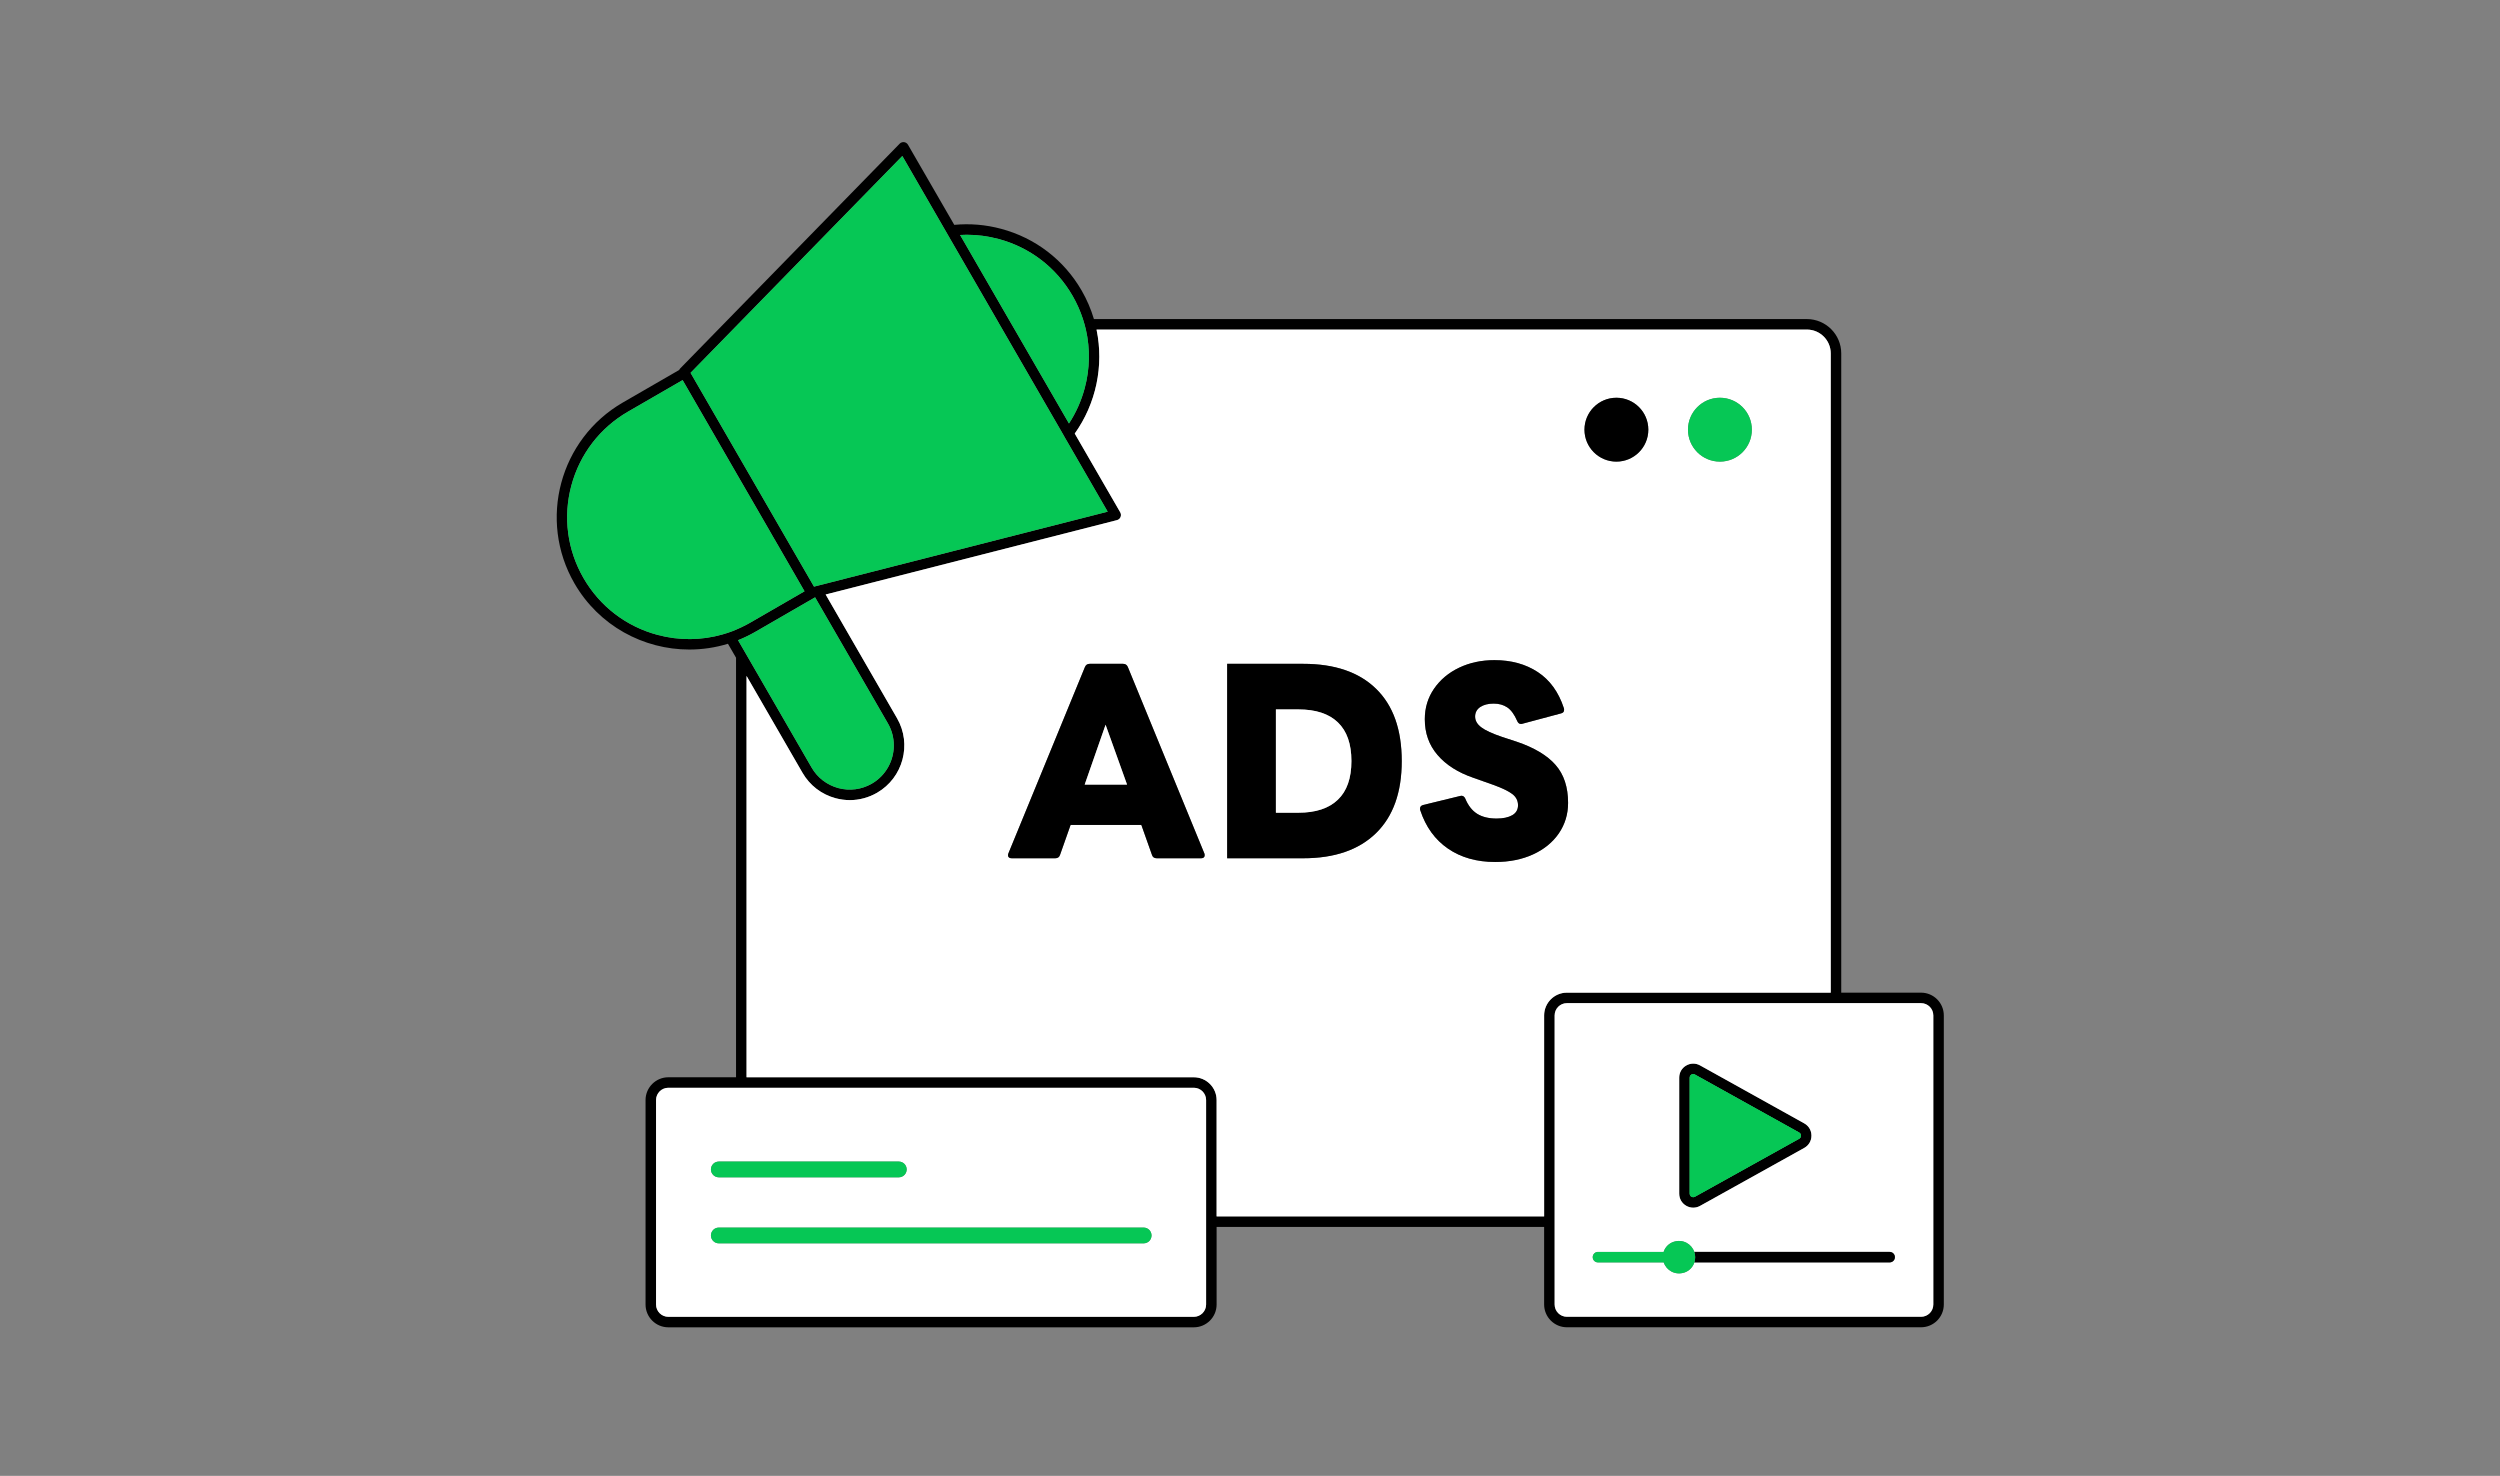 <svg xmlns="http://www.w3.org/2000/svg" fill="none" viewBox="0 0 476 281" height="281" width="476">
<rect x="0" y="0" width="476" height="281" fill="#808080" stroke="none"/>
<g clip-path="url(#clip0_0_2451)">
<path fill="white" d="M155.182 113.711L155.192 113.731L155.262 113.691L155.182 113.711Z"></path>
<path fill="black" d="M343.532 213.891L323.692 202.851C322.852 202.381 321.862 202.401 321.042 202.881C320.212 203.361 319.722 204.221 319.722 205.181V227.271C319.722 228.231 320.212 229.091 321.042 229.571C321.462 229.821 321.922 229.941 322.392 229.941C322.832 229.941 323.282 229.831 323.692 229.601L343.532 218.561C344.392 218.081 344.902 217.211 344.902 216.231C344.902 215.241 344.392 214.371 343.532 213.891ZM342.562 216.811L322.712 227.851C322.412 228.021 322.152 227.901 322.052 227.851C321.952 227.791 321.722 227.621 321.722 227.271V205.181C321.722 204.831 321.952 204.661 322.052 204.601C322.112 204.571 322.232 204.511 322.392 204.511C322.492 204.511 322.602 204.531 322.712 204.601L342.562 215.641C342.872 215.811 342.902 216.111 342.902 216.231C342.902 216.341 342.872 216.641 342.562 216.811Z"></path>
<path fill="black" d="M365.772 189.002H350.572V67.282C350.572 63.682 347.632 60.752 344.032 60.752H208.282C207.732 58.892 206.952 57.062 205.942 55.312C202.572 49.482 197.132 45.312 190.632 43.572C187.672 42.772 184.652 42.532 181.692 42.812L172.882 27.562C172.722 27.282 172.442 27.102 172.132 27.062C171.832 27.032 171.512 27.132 171.292 27.362L129.522 70.142C129.432 70.232 129.362 70.332 129.322 70.442L118.602 76.632C106.562 83.582 102.422 99.032 109.372 111.072C114.032 119.152 122.522 123.672 131.242 123.672C133.712 123.672 136.192 123.312 138.602 122.572L140.142 125.232V205.112H127.252C124.862 205.112 122.912 207.062 122.912 209.452V248.382C122.912 250.782 124.862 252.722 127.252 252.722H227.302C229.692 252.722 231.642 250.782 231.642 248.382V233.602H294.002V248.372C294.002 250.762 295.942 252.712 298.332 252.712H365.772C368.162 252.712 370.102 250.762 370.102 248.372V193.342C370.102 190.952 368.162 189.002 365.772 189.002ZM184.072 44.702C186.082 44.702 188.112 44.962 190.112 45.502C196.102 47.102 201.112 50.942 204.212 56.312C205.032 57.732 205.692 59.222 206.192 60.752C206.302 61.082 206.402 61.412 206.492 61.752C206.592 62.082 206.672 62.422 206.752 62.752C207.582 66.402 207.522 70.222 206.522 73.932C205.872 76.342 204.862 78.602 203.532 80.632L193.202 62.752L192.622 61.752L192.042 60.752L182.802 44.742C183.222 44.712 183.642 44.702 184.072 44.702ZM132.912 69.522L135.502 66.872L171.802 29.702L179.552 43.122L180.082 44.042L180.612 44.962L189.732 60.752L190.302 61.752L190.882 62.752L202.242 82.412L202.772 83.352L203.302 84.262L210.902 97.422L161.682 109.982L158.092 110.902L156.162 111.392L155.152 111.652L154.982 111.692L154.922 111.582L151.072 104.922L149.552 102.292L142.142 89.452L141.142 87.722L140.142 85.992L131.702 71.372L131.482 70.992L132.912 69.522ZM155.182 113.712L155.262 113.692L155.192 113.732L169.062 137.742C169.822 139.062 170.182 140.502 170.182 141.932C170.182 144.832 168.682 147.652 165.992 149.212C164.042 150.332 161.782 150.632 159.622 150.052C157.452 149.462 155.642 148.082 154.522 146.132L142.142 124.692L141.142 122.962L140.522 121.892C140.732 121.812 140.932 121.722 141.142 121.642C141.472 121.492 141.812 121.342 142.142 121.182C142.702 120.912 143.262 120.622 143.812 120.302L155.192 113.732L155.182 113.712ZM139.512 120.152C139.202 120.272 138.882 120.382 138.562 120.492C138.242 120.602 137.912 120.702 137.582 120.792C133.582 121.942 129.322 121.992 125.192 120.882C119.212 119.282 114.202 115.442 111.102 110.072C108.002 104.702 107.182 98.452 108.782 92.462C110.392 86.472 114.232 81.462 119.602 78.362L129.972 72.372L140.142 89.992L141.142 91.722L142.142 93.452L146.482 100.962L147.212 102.242L148.092 103.752L153.182 112.582L142.812 118.572C142.592 118.702 142.362 118.822 142.142 118.942C141.812 119.122 141.482 119.292 141.142 119.442C140.812 119.602 140.482 119.752 140.142 119.892C139.932 119.982 139.722 120.072 139.512 120.152ZM229.642 248.382C229.642 249.672 228.592 250.722 227.302 250.722H127.252C125.962 250.722 124.912 249.672 124.912 248.382V209.452C124.912 208.162 125.962 207.112 127.252 207.112H227.302C228.592 207.112 229.642 208.162 229.642 209.452V248.382ZM294.002 193.342V231.602H231.642V209.452C231.642 207.062 229.692 205.112 227.302 205.112H142.142V128.692L152.792 147.132C154.182 149.542 156.422 151.262 159.102 151.982C160.002 152.222 160.902 152.342 161.812 152.342C163.612 152.342 165.392 151.862 166.992 150.942C171.952 148.072 173.662 141.702 170.792 136.742L157.202 113.192L212.682 99.032C212.982 98.952 213.232 98.742 213.352 98.452C213.472 98.162 213.452 97.832 213.302 97.562L204.632 82.552C208.682 76.862 210.222 69.652 208.782 62.752H344.032C346.532 62.752 348.572 64.782 348.572 67.282V189.002H298.332C295.942 189.002 294.002 190.952 294.002 193.342ZM368.102 248.372C368.102 249.662 367.062 250.712 365.772 250.712H298.332C297.052 250.712 296.002 249.662 296.002 248.372V193.342C296.002 192.052 297.052 191.002 298.332 191.002H365.772C367.062 191.002 368.102 192.052 368.102 193.342V248.372Z"></path>
<path fill="white" d="M344.032 62.752H208.782C210.222 69.652 208.682 76.862 204.632 82.552L213.302 97.562C213.452 97.832 213.472 98.162 213.352 98.452C213.232 98.742 212.982 98.952 212.682 99.032L157.202 113.192L170.792 136.742C173.662 141.702 171.952 148.072 166.992 150.942C165.392 151.862 163.612 152.342 161.812 152.342C160.902 152.342 160.002 152.222 159.102 151.982C156.422 151.262 154.182 149.542 152.792 147.132L142.142 128.692V205.112H227.302C229.692 205.112 231.642 207.062 231.642 209.452V231.602H294.002V193.342C294.002 190.952 295.942 189.002 298.332 189.002H348.572V67.282C348.572 64.782 346.532 62.752 344.032 62.752ZM229.192 163.262C229.072 163.362 228.912 163.412 228.712 163.412H220.242C219.762 163.412 219.462 163.192 219.332 162.762L217.312 157.062H203.842L201.832 162.762C201.692 163.192 201.392 163.412 200.922 163.412H192.652C192.352 163.412 192.132 163.332 192.022 163.162C191.902 162.992 191.892 162.772 191.992 162.502L206.572 127.002C206.742 126.592 207.042 126.392 207.482 126.392H213.832C214.272 126.392 214.572 126.592 214.742 127.002L229.312 162.502C229.352 162.572 229.362 162.692 229.362 162.862C229.362 163.032 229.312 163.162 229.192 163.262ZM262.002 158.622C258.732 161.812 254.112 163.412 248.132 163.412H233.652V126.392H248.132C254.142 126.392 258.782 127.982 262.022 131.162C265.272 134.342 266.892 138.922 266.892 144.902C266.892 150.882 265.262 155.432 262.002 158.622ZM296.802 158.672C295.622 160.392 293.982 161.722 291.882 162.682C289.782 163.642 287.382 164.122 284.692 164.122C281.162 164.122 278.162 163.272 275.692 161.572C273.222 159.872 271.462 157.442 270.422 154.282C270.382 154.222 270.372 154.112 270.372 153.982C270.372 153.612 270.572 153.372 270.972 153.272L277.982 151.562L278.242 151.512C278.572 151.512 278.822 151.692 278.992 152.062C279.532 153.372 280.282 154.332 281.242 154.942C282.192 155.542 283.432 155.852 284.942 155.852C286.192 155.852 287.182 155.642 287.922 155.222C288.662 154.802 289.032 154.162 289.032 153.322C289.032 152.452 288.672 151.742 287.942 151.182C287.222 150.632 286.022 150.052 284.342 149.442L280.502 148.082C277.582 147.072 275.312 145.632 273.702 143.742C272.082 141.862 271.282 139.592 271.282 136.932C271.282 134.782 271.862 132.852 273.042 131.132C274.222 129.422 275.812 128.082 277.832 127.122C279.852 126.162 282.092 125.692 284.542 125.692C287.732 125.692 290.482 126.442 292.792 127.962C295.092 129.472 296.752 131.762 297.752 134.812C297.792 134.882 297.802 135.002 297.802 135.172C297.802 135.502 297.622 135.722 297.252 135.822L289.892 137.792C289.822 137.822 289.722 137.842 289.582 137.842C289.282 137.842 289.042 137.662 288.882 137.292C288.342 136.042 287.712 135.182 286.992 134.692C286.262 134.202 285.402 133.962 284.392 133.962C283.352 133.962 282.502 134.182 281.842 134.612C281.192 135.052 280.862 135.662 280.862 136.432C280.862 137.202 281.242 137.882 282.022 138.472C282.792 139.062 284.122 139.672 286.002 140.312L288.782 141.222C292.142 142.362 294.612 143.842 296.192 145.662C297.772 147.472 298.562 149.882 298.562 152.872C298.562 155.022 297.972 156.962 296.802 158.672ZM307.762 87.892C304.402 87.892 301.682 85.172 301.682 81.812C301.682 78.452 304.402 75.732 307.762 75.732C311.122 75.732 313.842 78.452 313.842 81.812C313.842 85.172 311.122 87.892 307.762 87.892ZM327.472 87.892C324.112 87.892 321.392 85.172 321.392 81.812C321.392 78.452 324.112 75.732 327.472 75.732C330.832 75.732 333.552 78.452 333.552 81.812C333.552 85.172 330.832 87.892 327.472 87.892Z"></path>
<path fill="#06C755" d="M342.902 216.232C342.902 216.342 342.872 216.642 342.562 216.812L322.712 227.852C322.412 228.022 322.152 227.902 322.052 227.852C321.952 227.792 321.722 227.622 321.722 227.272V205.182C321.722 204.832 321.952 204.662 322.052 204.602C322.112 204.572 322.232 204.512 322.392 204.512C322.492 204.512 322.602 204.532 322.712 204.602L342.562 215.642C342.872 215.812 342.902 216.112 342.902 216.232Z"></path>
<path fill="#06C755" d="M327.472 87.892C330.83 87.892 333.552 85.17 333.552 81.812C333.552 78.454 330.83 75.732 327.472 75.732C324.114 75.732 321.392 78.454 321.392 81.812C321.392 85.17 324.114 87.892 327.472 87.892Z"></path>
<path fill="black" d="M307.762 87.892C311.12 87.892 313.842 85.17 313.842 81.812C313.842 78.454 311.12 75.732 307.762 75.732C304.404 75.732 301.682 78.454 301.682 81.812C301.682 85.17 304.404 87.892 307.762 87.892Z"></path>
<path fill="black" d="M229.312 162.503L214.742 127.003C214.572 126.593 214.272 126.393 213.832 126.393H207.482C207.042 126.393 206.742 126.593 206.572 127.003L191.992 162.503C191.892 162.773 191.902 162.993 192.022 163.163C192.132 163.333 192.352 163.413 192.652 163.413H200.922C201.392 163.413 201.692 163.193 201.832 162.763L203.842 157.063H217.312L219.332 162.763C219.462 163.193 219.762 163.413 220.242 163.413H228.712C228.912 163.413 229.072 163.363 229.192 163.263C229.312 163.163 229.362 163.033 229.362 162.863C229.362 162.693 229.352 162.573 229.312 162.503ZM206.522 149.393L210.502 137.993L214.592 149.393H206.522Z"></path>
<path fill="white" d="M214.592 149.392H206.522L210.502 137.992L214.592 149.392Z"></path>
<path fill="black" d="M262.022 131.163C258.782 127.983 254.142 126.393 248.132 126.393H233.652V163.413H248.132C254.112 163.413 258.732 161.813 262.002 158.623C265.262 155.433 266.892 150.853 266.892 144.903C266.892 138.923 265.272 134.343 262.022 131.163ZM254.732 152.263C253.022 153.913 250.512 154.743 247.222 154.743H242.932V135.073H247.222C250.512 135.073 253.022 135.893 254.732 137.543C256.452 139.193 257.312 141.643 257.312 144.903C257.312 148.163 256.452 150.623 254.732 152.263Z"></path>
<path fill="white" d="M257.312 144.902C257.312 148.162 256.452 150.622 254.732 152.262C253.022 153.912 250.512 154.742 247.222 154.742H242.932V135.072H247.222C250.512 135.072 253.022 135.892 254.732 137.542C256.452 139.192 257.312 141.642 257.312 144.902Z"></path>
<path fill="black" d="M298.562 152.871C298.562 155.021 297.972 156.961 296.802 158.671C295.622 160.391 293.982 161.721 291.882 162.681C289.782 163.641 287.382 164.121 284.692 164.121C281.162 164.121 278.162 163.271 275.692 161.571C273.222 159.871 271.462 157.441 270.422 154.281C270.382 154.221 270.372 154.111 270.372 153.981C270.372 153.611 270.572 153.371 270.972 153.271L277.982 151.561L278.242 151.511C278.572 151.511 278.822 151.691 278.992 152.061C279.532 153.371 280.282 154.331 281.242 154.941C282.192 155.541 283.432 155.851 284.942 155.851C286.192 155.851 287.182 155.641 287.922 155.221C288.662 154.801 289.032 154.161 289.032 153.321C289.032 152.451 288.672 151.741 287.942 151.181C287.222 150.631 286.022 150.051 284.342 149.441L280.502 148.081C277.582 147.071 275.312 145.631 273.702 143.741C272.082 141.861 271.282 139.591 271.282 136.931C271.282 134.781 271.862 132.851 273.042 131.131C274.222 129.421 275.812 128.081 277.832 127.121C279.852 126.161 282.092 125.691 284.542 125.691C287.732 125.691 290.482 126.441 292.792 127.961C295.092 129.471 296.752 131.761 297.752 134.811C297.792 134.881 297.802 135.001 297.802 135.171C297.802 135.501 297.622 135.721 297.252 135.821L289.892 137.791C289.822 137.821 289.722 137.841 289.582 137.841C289.282 137.841 289.042 137.661 288.882 137.291C288.342 136.041 287.712 135.181 286.992 134.691C286.262 134.201 285.402 133.961 284.392 133.961C283.352 133.961 282.502 134.181 281.842 134.611C281.192 135.051 280.862 135.661 280.862 136.431C280.862 137.201 281.242 137.881 282.022 138.471C282.792 139.061 284.122 139.671 286.002 140.311L288.782 141.221C292.142 142.361 294.612 143.841 296.192 145.661C297.772 147.471 298.562 149.881 298.562 152.871Z"></path>
<path fill="white" d="M227.302 207.111H127.252C125.962 207.111 124.912 208.161 124.912 209.451V248.381C124.912 249.671 125.962 250.721 127.252 250.721H227.302C228.592 250.721 229.642 249.671 229.642 248.381V209.451C229.642 208.161 228.592 207.111 227.302 207.111ZM136.862 221.161H171.132C171.962 221.161 172.632 221.831 172.632 222.661C172.632 223.481 171.962 224.161 171.132 224.161H136.862C136.032 224.161 135.362 223.481 135.362 222.661C135.362 221.831 136.032 221.161 136.862 221.161ZM217.752 236.731H136.862C136.032 236.731 135.362 236.061 135.362 235.231C135.362 234.401 136.032 233.731 136.862 233.731H217.752C218.582 233.731 219.252 234.401 219.252 235.231C219.252 236.061 218.582 236.731 217.752 236.731Z"></path>
<path fill="#06C755" d="M172.632 222.662C172.632 223.482 171.962 224.162 171.132 224.162H136.862C136.032 224.162 135.362 223.482 135.362 222.662C135.362 221.832 136.032 221.162 136.862 221.162H171.132C171.962 221.162 172.632 221.832 172.632 222.662Z"></path>
<path fill="#06C755" d="M219.252 235.232C219.252 236.062 218.582 236.732 217.752 236.732H136.862C136.032 236.732 135.362 236.062 135.362 235.232C135.362 234.402 136.032 233.732 136.862 233.732H217.752C218.582 233.732 219.252 234.402 219.252 235.232Z"></path>
<path fill="white" d="M365.772 191.002H298.332C297.052 191.002 296.002 192.052 296.002 193.342V248.372C296.002 249.662 297.052 250.712 298.332 250.712H365.772C367.062 250.712 368.102 249.662 368.102 248.372V193.342C368.102 192.052 367.062 191.002 365.772 191.002ZM319.722 205.182C319.722 204.222 320.212 203.362 321.042 202.882C321.862 202.402 322.852 202.382 323.692 202.852L343.532 213.892C344.392 214.372 344.902 215.242 344.902 216.232C344.902 217.212 344.392 218.082 343.532 218.562L323.692 229.602C323.282 229.832 322.832 229.942 322.392 229.942C321.922 229.942 321.462 229.822 321.042 229.572C320.212 229.092 319.722 228.232 319.722 227.272V205.182ZM359.792 240.362H322.612C322.605 240.369 322.602 240.375 322.602 240.382C322.312 241.282 321.592 242.002 320.702 242.292C318.932 242.862 317.282 241.882 316.772 240.362H304.252C303.702 240.362 303.252 239.922 303.252 239.362C303.252 238.812 303.702 238.362 304.252 238.362H316.752C316.759 238.355 316.762 238.349 316.762 238.342C317.042 237.452 317.772 236.732 318.662 236.442C320.432 235.872 322.082 236.852 322.592 238.362H359.792C360.342 238.362 360.792 238.812 360.792 239.362C360.792 239.922 360.342 240.362 359.792 240.362Z"></path>
<path fill="#06C755" d="M342.902 216.232C342.902 216.342 342.872 216.642 342.562 216.812L322.712 227.852C322.412 228.022 322.152 227.902 322.052 227.852C321.952 227.792 321.722 227.622 321.722 227.272V205.182C321.722 204.832 321.952 204.662 322.052 204.602C322.112 204.572 322.232 204.512 322.392 204.512C322.492 204.512 322.602 204.532 322.712 204.602L342.562 215.642C342.872 215.812 342.902 216.112 342.902 216.232Z"></path>
<path fill="black" d="M360.792 239.361C360.792 239.921 360.342 240.361 359.792 240.361H322.612C322.712 240.021 322.762 239.681 322.762 239.361C322.762 239.011 322.702 238.681 322.592 238.361H359.792C360.342 238.361 360.792 238.811 360.792 239.361Z"></path>
<path fill="#06C755" d="M322.762 239.362C322.762 239.682 322.712 240.022 322.612 240.362C322.605 240.368 322.602 240.375 322.602 240.382C322.312 241.282 321.592 242.002 320.702 242.292C318.932 242.862 317.282 241.882 316.772 240.362H304.252C303.702 240.362 303.252 239.922 303.252 239.362C303.252 238.812 303.702 238.362 304.252 238.362H316.752C316.759 238.355 316.762 238.348 316.762 238.342C317.042 237.452 317.772 236.732 318.662 236.442C320.432 235.872 322.082 236.852 322.592 238.362C322.702 238.682 322.762 239.012 322.762 239.362Z"></path>
<path fill="#06C755" d="M170.182 141.932C170.182 144.832 168.682 147.652 165.992 149.212C164.042 150.332 161.782 150.632 159.622 150.052C157.452 149.462 155.642 148.082 154.522 146.132L142.142 124.692L141.142 122.962L140.522 121.892C140.732 121.812 140.932 121.722 141.142 121.642C141.472 121.492 141.812 121.342 142.142 121.182C142.702 120.912 143.262 120.622 143.812 120.302L155.192 113.732L169.062 137.742C169.822 139.062 170.182 140.502 170.182 141.932Z"></path>
<path fill="#06C755" d="M155.182 113.711L155.192 113.731L155.262 113.691L155.182 113.711Z"></path>
<path fill="black" d="M155.182 113.711L155.192 113.731L155.262 113.691L155.182 113.711Z"></path>
<path fill="#06C755" d="M153.182 112.581L142.812 118.571C142.592 118.701 142.362 118.821 142.142 118.941C141.812 119.121 141.482 119.291 141.142 119.441C140.812 119.601 140.482 119.751 140.142 119.891C139.932 119.981 139.722 120.071 139.512 120.151C139.202 120.271 138.882 120.381 138.562 120.491C138.242 120.601 137.912 120.701 137.582 120.791C133.582 121.941 129.322 121.991 125.192 120.881C119.212 119.281 114.202 115.441 111.102 110.071C108.002 104.701 107.182 98.451 108.782 92.461C110.392 86.471 114.232 81.461 119.602 78.361L129.972 72.371L140.142 89.991L141.142 91.721L142.142 93.451L146.482 100.961L147.212 102.241L148.092 103.751L153.182 112.581Z"></path>
<path fill="#06C755" d="M206.522 73.931C205.872 76.341 204.862 78.601 203.532 80.631L193.202 62.751L192.622 61.751L192.042 60.751L182.802 44.741C183.222 44.711 183.642 44.701 184.072 44.701C186.082 44.701 188.112 44.961 190.112 45.501C196.102 47.101 201.112 50.941 204.212 56.311C205.032 57.731 205.692 59.221 206.192 60.751C206.302 61.081 206.402 61.411 206.492 61.751C206.592 62.081 206.672 62.421 206.752 62.751C207.582 66.401 207.522 70.221 206.522 73.931Z"></path>
<path fill="black" d="M155.182 113.711L155.192 113.731L155.262 113.691L155.182 113.711Z"></path>
<path fill="#06C755" d="M210.902 97.421L161.682 109.981L158.092 110.901L156.162 111.391L155.152 111.651L154.982 111.691L154.922 111.581L151.072 104.921L149.552 102.291L142.142 89.451L141.142 87.721L140.142 85.991L131.702 71.371L131.482 70.991L132.912 69.521L135.502 66.871L171.802 29.701L179.552 43.121L180.082 44.041L180.612 44.961L189.732 60.751L190.302 61.751L190.882 62.751L202.242 82.411L202.772 83.351L203.302 84.261L210.902 97.421Z"></path>
</g>
<defs>
<clipPath id="clip0_0_2451">
<rect transform="translate(106 27.057)" fill="white" height="225.665" width="264.102"></rect>
</clipPath>
</defs>
</svg>
